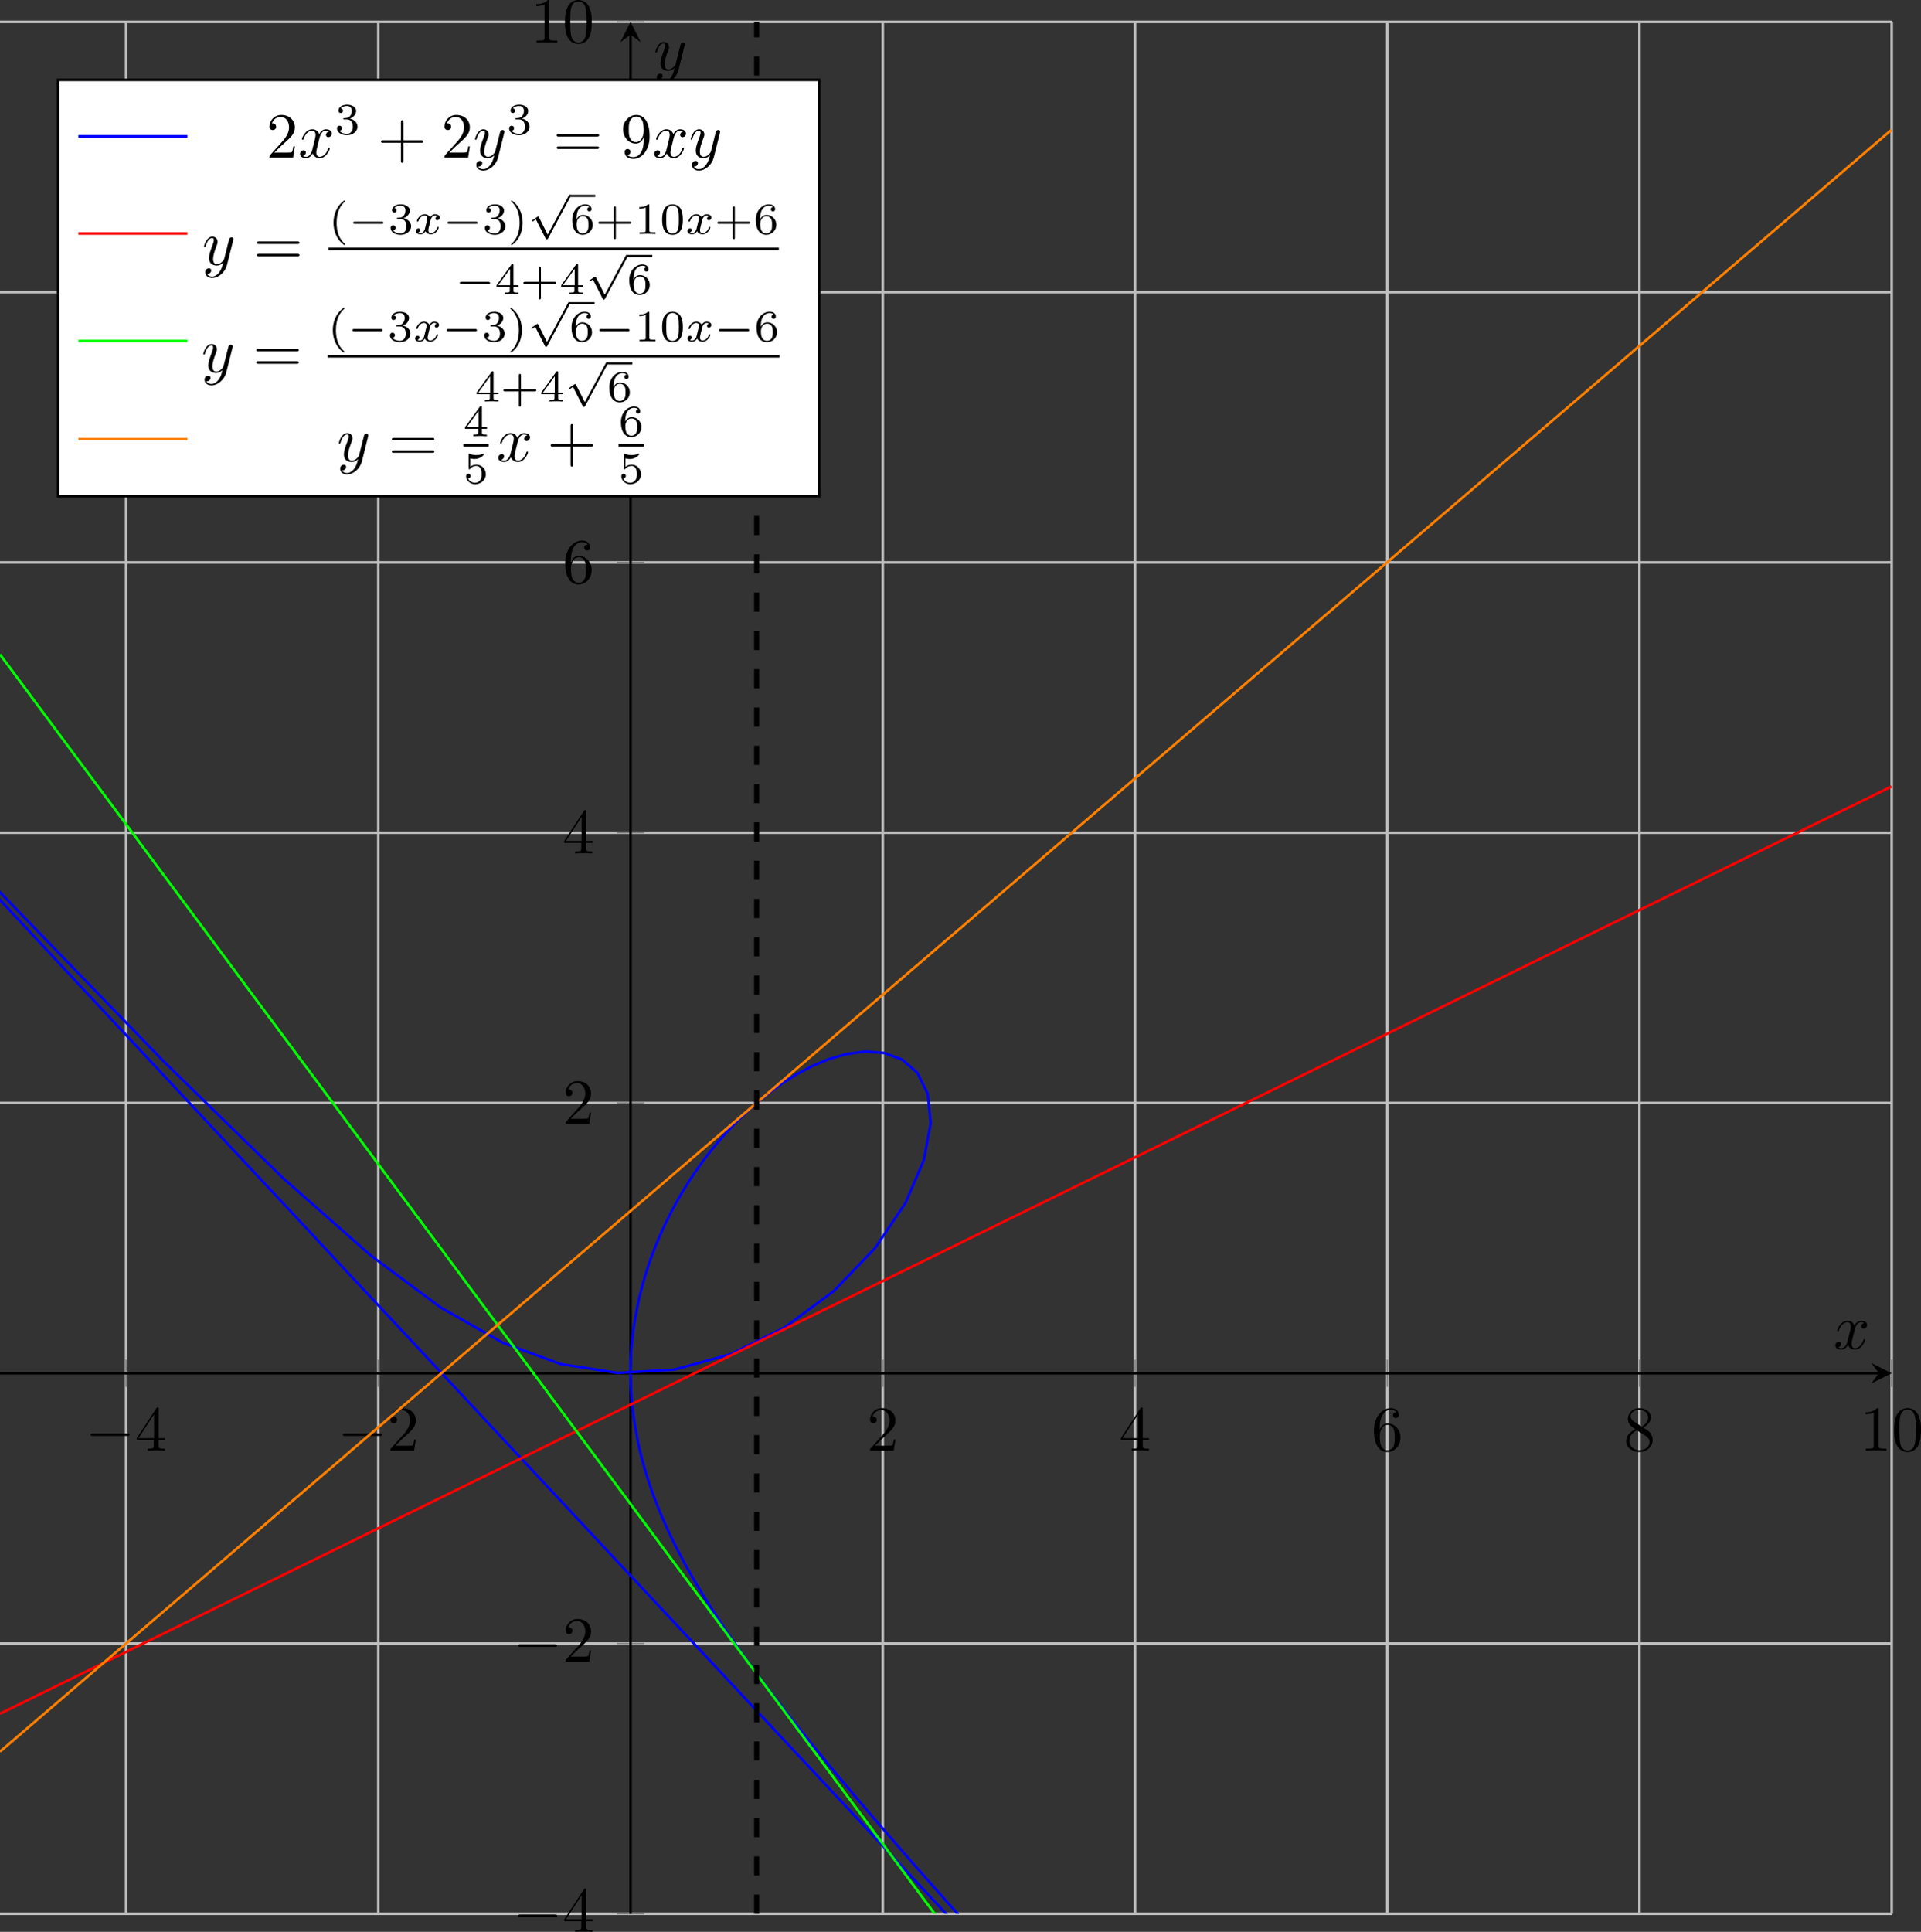 <?xml version="1.0" encoding="UTF-8" standalone="no"?>
<svg
   width="299.898pt"
   height="301.55pt"
   viewBox="0 0 299.898 301.55"
   version="1.1"
   id="svg127"
   xmlns:xlink="http://www.w3.org/1999/xlink"
   xmlns="http://www.w3.org/2000/svg"
   xmlns:svg="http://www.w3.org/2000/svg">
  <rect x="0" y="0" width="299.898" height="301.55" fill="#333333" stroke="none"/>
  <defs
     id="defs29">
    <g
       id="g24">
      <g
         id="glyph-0-0">
        <path
           d="m 6.562,-2.297 c 0.172,0 0.359,0 0.359,-0.203 0,-0.188 -0.188,-0.188 -0.359,-0.188 H 1.172 c -0.172,0 -0.344,0 -0.344,0.188 0,0.203 0.172,0.203 0.344,0.203 z m 0,0"
           id="path1" />
      </g>
      <g
         id="glyph-1-0">
        <path
           d="m 2.938,-1.641 v 0.859 c 0,0.359 -0.031,0.469 -0.766,0.469 H 1.969 V 0 C 2.375,-0.031 2.891,-0.031 3.312,-0.031 c 0.422,0 0.938,0 1.359,0.031 v -0.312 h -0.219 c -0.734,0 -0.75,-0.109 -0.75,-0.469 V -1.641 H 4.688 v -0.312 H 3.703 v -4.531 c 0,-0.203 0,-0.266 -0.172,-0.266 -0.078,0 -0.109,0 -0.188,0.125 l -3.062,4.672 v 0.312 z m 0.047,-0.312 H 0.562 l 2.422,-3.719 z m 0,0"
           id="path2" />
      </g>
      <g
         id="glyph-1-1">
        <path
           d="m 1.266,-0.766 1.062,-1.031 c 1.547,-1.375 2.141,-1.906 2.141,-2.906 0,-1.141 -0.891,-1.938 -2.109,-1.938 -1.125,0 -1.859,0.922 -1.859,1.812 0,0.547 0.5,0.547 0.531,0.547 0.172,0 0.516,-0.109 0.516,-0.531 0,-0.25 -0.188,-0.516 -0.531,-0.516 -0.078,0 -0.094,0 -0.125,0.016 0.219,-0.656 0.766,-1.016 1.344,-1.016 0.906,0 1.328,0.812 1.328,1.625 C 3.562,-3.906 3.078,-3.125 2.516,-2.5 l -1.906,2.125 C 0.5,-0.266 0.5,-0.234 0.5,0 H 4.203 L 4.469,-1.734 H 4.234 C 4.172,-1.438 4.109,-1 4,-0.844 3.938,-0.766 3.281,-0.766 3.062,-0.766 Z m 0,0"
           id="path3" />
      </g>
      <g
         id="glyph-1-2">
        <path
           d="m 1.312,-3.266 v -0.25 c 0,-2.516 1.234,-2.875 1.75,-2.875 0.234,0 0.656,0.062 0.875,0.406 -0.156,0 -0.547,0 -0.547,0.438 0,0.312 0.234,0.469 0.453,0.469 0.156,0 0.469,-0.094 0.469,-0.484 0,-0.594 -0.438,-1.078 -1.266,-1.078 -1.281,0 -2.625,1.281 -2.625,3.484 0,2.672 1.156,3.375 2.078,3.375 1.109,0 2.062,-0.938 2.062,-2.25 0,-1.266 -0.891,-2.219 -2,-2.219 -0.672,0 -1.047,0.5 -1.25,0.984 z M 2.5,-0.062 c -0.625,0 -0.922,-0.594 -0.984,-0.75 -0.188,-0.469 -0.188,-1.266 -0.188,-1.438 0,-0.781 0.328,-1.781 1.219,-1.781 0.172,0 0.625,0 0.938,0.625 0.172,0.359 0.172,0.875 0.172,1.359 0,0.484 0,0.984 -0.172,1.344 C 3.188,-0.109 2.734,-0.062 2.5,-0.062 Z m 0,0"
           id="path4" />
      </g>
      <g
         id="glyph-1-3">
        <path
           d="m 1.625,-4.562 c -0.453,-0.297 -0.5,-0.625 -0.5,-0.797 0,-0.609 0.656,-1.031 1.359,-1.031 0.719,0 1.359,0.516 1.359,1.234 0,0.578 -0.391,1.047 -0.984,1.391 z m 1.453,0.953 C 3.797,-3.984 4.281,-4.5 4.281,-5.156 c 0,-0.922 -0.875,-1.484 -1.781,-1.484 -1,0 -1.812,0.734 -1.812,1.672 0,0.172 0.016,0.625 0.438,1.094 0.109,0.109 0.484,0.359 0.734,0.531 C 1.281,-3.047 0.422,-2.5 0.422,-1.5 c 0,1.047 1.016,1.719 2.062,1.719 1.125,0 2.078,-0.828 2.078,-1.891 0,-0.359 -0.109,-0.812 -0.5,-1.234 C 3.875,-3.109 3.719,-3.203 3.078,-3.609 Z m -1,0.422 1.234,0.781 c 0.281,0.188 0.75,0.484 0.75,1.094 0,0.734 -0.75,1.25 -1.562,1.25 -0.859,0 -1.578,-0.609 -1.578,-1.438 0,-0.578 0.312,-1.219 1.156,-1.688 z m 0,0"
           id="path5" />
      </g>
      <g
         id="glyph-1-4">
        <path
           d="m 2.938,-6.375 c 0,-0.25 0,-0.266 -0.234,-0.266 C 2.078,-6 1.203,-6 0.891,-6 v 0.312 c 0.203,0 0.781,0 1.297,-0.266 v 5.172 c 0,0.359 -0.031,0.469 -0.922,0.469 h -0.312 V 0 c 0.344,-0.031 1.203,-0.031 1.609,-0.031 0.391,0 1.266,0 1.609,0.031 v -0.312 h -0.312 c -0.906,0 -0.922,-0.109 -0.922,-0.469 z m 0,0"
           id="path6" />
      </g>
      <g
         id="glyph-1-5">
        <path
           d="m 4.578,-3.188 c 0,-0.797 -0.047,-1.594 -0.391,-2.328 -0.453,-0.969 -1.281,-1.125 -1.688,-1.125 -0.609,0 -1.328,0.266 -1.75,1.188 -0.312,0.688 -0.359,1.469 -0.359,2.266 0,0.75 0.031,1.641 0.453,2.406 0.422,0.797 1.156,1 1.641,1 0.531,0 1.297,-0.203 1.734,-1.156 0.312,-0.688 0.359,-1.469 0.359,-2.25 z M 2.484,0 C 2.094,0 1.5,-0.25 1.328,-1.203 1.219,-1.797 1.219,-2.719 1.219,-3.312 c 0,-0.641 0,-1.297 0.078,-1.828 0.188,-1.188 0.938,-1.281 1.188,-1.281 0.328,0 0.984,0.188 1.172,1.172 0.109,0.562 0.109,1.312 0.109,1.938 0,0.75 0,1.422 -0.109,2.062 C 3.5,-0.297 2.938,0 2.484,0 Z m 0,0"
           id="path7" />
      </g>
      <g
         id="glyph-1-6">
        <path
           d="m 4.078,-2.297 h 2.781 C 7,-2.297 7.188,-2.297 7.188,-2.5 7.188,-2.688 7,-2.688 6.859,-2.688 h -2.781 v -2.797 c 0,-0.141 0,-0.328 -0.203,-0.328 -0.203,0 -0.203,0.188 -0.203,0.328 V -2.688 h -2.781 c -0.141,0 -0.328,0 -0.328,0.188 0,0.203 0.188,0.203 0.328,0.203 h 2.781 V 0.5 c 0,0.141 0,0.328 0.203,0.328 0.203,0 0.203,-0.188 0.203,-0.328 z m 0,0"
           id="path8" />
      </g>
      <g
         id="glyph-1-7">
        <path
           d="m 6.844,-3.266 c 0.156,0 0.344,0 0.344,-0.188 C 7.188,-3.656 7,-3.656 6.859,-3.656 h -5.969 c -0.141,0 -0.328,0 -0.328,0.203 0,0.188 0.188,0.188 0.328,0.188 z m 0.016,1.938 c 0.141,0 0.328,0 0.328,-0.203 0,-0.188 -0.188,-0.188 -0.344,-0.188 H 0.891 c -0.141,0 -0.328,0 -0.328,0.188 0,0.203 0.188,0.203 0.328,0.203 z m 0,0"
           id="path9" />
      </g>
      <g
         id="glyph-1-8">
        <path
           d="m 3.656,-3.172 v 0.328 c 0,2.328 -1.031,2.781 -1.609,2.781 -0.172,0 -0.719,-0.016 -0.984,-0.359 0.438,0 0.516,-0.281 0.516,-0.453 0,-0.312 -0.234,-0.453 -0.453,-0.453 -0.156,0 -0.453,0.078 -0.453,0.469 0,0.672 0.531,1.078 1.375,1.078 1.297,0 2.516,-1.359 2.516,-3.5 0,-2.688 -1.156,-3.359 -2.047,-3.359 -0.547,0 -1.031,0.188 -1.453,0.625 -0.422,0.453 -0.641,0.875 -0.641,1.625 0,1.234 0.875,2.219 1.984,2.219 0.609,0 1.016,-0.422 1.25,-1 z M 2.422,-2.406 c -0.156,0 -0.625,0 -0.922,-0.625 -0.188,-0.375 -0.188,-0.859 -0.188,-1.359 0,-0.531 0,-1 0.219,-1.375 0.266,-0.5 0.641,-0.625 0.984,-0.625 0.469,0 0.797,0.344 0.969,0.781 0.109,0.328 0.156,0.953 0.156,1.406 0,0.828 -0.344,1.797 -1.219,1.797 z m 0,0"
           id="path10" />
      </g>
      <g
         id="glyph-2-0">
        <path
           d="M 3.328,-3.016 C 3.391,-3.266 3.625,-4.188 4.312,-4.188 c 0.047,0 0.297,0 0.5,0.125 C 4.531,-4 4.344,-3.766 4.344,-3.516 c 0,0.156 0.109,0.344 0.375,0.344 0.219,0 0.531,-0.172 0.531,-0.578 0,-0.516 -0.578,-0.656 -0.922,-0.656 -0.578,0 -0.922,0.531 -1.047,0.75 -0.25,-0.656 -0.781,-0.75 -1.078,-0.75 -1.031,0 -1.609,1.281 -1.609,1.531 0,0.109 0.109,0.109 0.125,0.109 0.078,0 0.109,-0.031 0.125,-0.109 0.344,-1.062 1,-1.312 1.344,-1.312 0.188,0 0.531,0.094 0.531,0.672 0,0.312 -0.172,0.969 -0.531,2.375 -0.156,0.609 -0.516,1.031 -0.953,1.031 -0.062,0 -0.281,0 -0.5,-0.125 0.25,-0.062 0.469,-0.266 0.469,-0.547 0,-0.266 -0.219,-0.344 -0.359,-0.344 -0.312,0 -0.547,0.25 -0.547,0.578 0,0.453 0.484,0.656 0.922,0.656 0.672,0 1.031,-0.703 1.047,-0.75 0.125,0.359 0.484,0.75 1.078,0.75 1.031,0 1.594,-1.281 1.594,-1.531 0,-0.109 -0.078,-0.109 -0.109,-0.109 -0.094,0 -0.109,0.047 -0.141,0.109 -0.328,1.078 -1,1.312 -1.312,1.312 -0.391,0 -0.547,-0.312 -0.547,-0.656 0,-0.219 0.047,-0.438 0.156,-0.875 z m 0,0"
           id="path11" />
      </g>
      <g
         id="glyph-2-1">
        <path
           d="m 4.844,-3.797 c 0.047,-0.141 0.047,-0.156 0.047,-0.234 0,-0.172 -0.141,-0.266 -0.297,-0.266 -0.094,0 -0.25,0.062 -0.344,0.203 -0.016,0.062 -0.109,0.359 -0.141,0.547 -0.078,0.25 -0.141,0.531 -0.203,0.797 l -0.453,1.797 c -0.031,0.141 -0.469,0.844 -1.125,0.844 -0.5,0 -0.609,-0.438 -0.609,-0.812 C 1.719,-1.375 1.891,-2 2.219,-2.875 2.375,-3.281 2.422,-3.391 2.422,-3.594 c 0,-0.438 -0.312,-0.812 -0.812,-0.812 -0.953,0 -1.312,1.453 -1.312,1.531 0,0.109 0.094,0.109 0.109,0.109 0.109,0 0.109,-0.031 0.156,-0.188 0.281,-0.938 0.672,-1.234 1.016,-1.234 0.078,0 0.25,0 0.25,0.312 0,0.25 -0.109,0.516 -0.172,0.703 -0.406,1.062 -0.578,1.625 -0.578,2.094 0,0.891 0.625,1.188 1.219,1.188 0.391,0 0.719,-0.172 1,-0.453 -0.125,0.516 -0.25,1.016 -0.641,1.547 -0.266,0.328 -0.641,0.625 -1.094,0.625 -0.141,0 -0.594,-0.031 -0.766,-0.422 0.156,0 0.297,0 0.422,-0.125 C 1.328,1.203 1.422,1.062 1.422,0.875 1.422,0.562 1.156,0.531 1.062,0.531 0.828,0.531 0.5,0.688 0.5,1.172 c 0,0.5 0.438,0.875 1.062,0.875 1.016,0 2.047,-0.906 2.328,-2.031 z m 0,0"
           id="path12" />
      </g>
      <g
         id="glyph-3-0">
        <path
           d="m 1.906,-2.328 c 0.547,0 0.938,0.375 0.938,1.125 0,0.859 -0.516,1.125 -0.906,1.125 -0.281,0 -0.906,-0.078 -1.188,-0.5 0.328,0 0.406,-0.234 0.406,-0.391 0,-0.219 -0.172,-0.375 -0.391,-0.375 -0.188,0 -0.391,0.125 -0.391,0.406 0,0.656 0.719,1.078 1.562,1.078 0.969,0 1.641,-0.656 1.641,-1.344 0,-0.547 -0.438,-1.094 -1.203,-1.25 0.719,-0.266 0.984,-0.781 0.984,-1.219 0,-0.547 -0.625,-0.953 -1.406,-0.953 -0.766,0 -1.359,0.375 -1.359,0.938 0,0.234 0.156,0.359 0.359,0.359 0.219,0 0.359,-0.156 0.359,-0.344 0,-0.203 -0.141,-0.359 -0.359,-0.375 0.25,-0.297 0.719,-0.375 0.984,-0.375 0.312,0 0.75,0.156 0.75,0.75 0,0.297 -0.094,0.625 -0.281,0.828 -0.219,0.266 -0.422,0.281 -0.766,0.312 -0.172,0.016 -0.188,0.016 -0.219,0.016 -0.016,0 -0.078,0.016 -0.078,0.094 0,0.094 0.062,0.094 0.188,0.094 z m 0,0"
           id="path13" />
      </g>
      <g
         id="glyph-3-1">
        <path
           d="M 2.469,-5.219 C 1.156,-4.297 0.797,-2.812 0.797,-1.75 c 0,0.984 0.297,2.516 1.672,3.484 0.062,0 0.141,0 0.141,-0.078 0,-0.047 -0.016,-0.062 -0.062,-0.109 C 1.609,0.703 1.281,-0.469 1.281,-1.734 1.281,-3.625 2,-4.547 2.562,-5.062 2.594,-5.094 2.609,-5.109 2.609,-5.141 2.609,-5.219 2.531,-5.219 2.469,-5.219 Z m 0,0"
           id="path14" />
      </g>
      <g
         id="glyph-3-2">
        <path
           d="m 0.625,-5.219 c -0.047,0 -0.125,0 -0.125,0.078 0,0.031 0.016,0.047 0.062,0.109 0.594,0.547 1.266,1.484 1.266,3.281 0,1.453 -0.453,2.562 -1.203,3.234 -0.125,0.125 -0.125,0.125 -0.125,0.172 0,0.031 0.016,0.078 0.078,0.078 0.094,0 0.75,-0.453 1.219,-1.328 0.297,-0.578 0.5,-1.328 0.5,-2.141 C 2.297,-2.719 2,-4.25 0.625,-5.219 Z m 0,0"
           id="path15" />
      </g>
      <g
         id="glyph-3-3">
        <path
           d="m 1.047,-2.281 c 0,-0.562 0.047,-1.078 0.312,-1.516 0.234,-0.375 0.609,-0.625 1.062,-0.625 0.203,0 0.484,0.047 0.625,0.234 C 2.875,-4.172 2.719,-4.047 2.719,-3.844 c 0,0.172 0.125,0.328 0.328,0.328 0.219,0 0.344,-0.141 0.344,-0.344 0,-0.406 -0.297,-0.766 -0.984,-0.766 -1,0 -2.031,0.922 -2.031,2.422 0,1.797 0.844,2.344 1.625,2.344 0.844,0 1.578,-0.656 1.578,-1.562 0,-0.891 -0.703,-1.547 -1.516,-1.547 -0.562,0 -0.859,0.375 -1.016,0.688 z M 2,-0.078 c -0.359,0 -0.625,-0.203 -0.781,-0.516 C 1.125,-0.797 1.062,-1.156 1.062,-1.562 c 0,-0.688 0.406,-1.203 0.969,-1.203 0.312,0 0.531,0.125 0.703,0.375 0.172,0.266 0.172,0.562 0.172,0.969 0,0.391 0,0.688 -0.188,0.969 -0.156,0.234 -0.391,0.375 -0.719,0.375 z m 0,0"
           id="path16" />
      </g>
      <g
         id="glyph-3-4">
        <path
           d="m 3.219,-1.578 h 2.141 c 0.094,0 0.25,0 0.25,-0.156 0,-0.188 -0.156,-0.188 -0.25,-0.188 H 3.219 V -4.062 c 0,-0.078 0,-0.25 -0.156,-0.25 -0.172,0 -0.172,0.156 -0.172,0.25 v 2.141 H 0.75 c -0.094,0 -0.266,0 -0.266,0.172 0,0.172 0.156,0.172 0.266,0.172 H 2.891 V 0.562 c 0,0.094 0,0.266 0.156,0.266 0.172,0 0.172,-0.172 0.172,-0.266 z m 0,0"
           id="path17" />
      </g>
      <g
         id="glyph-3-5">
        <path
           d="m 2.328,-4.438 c 0,-0.188 0,-0.188 -0.203,-0.188 -0.453,0.438 -1.078,0.438 -1.359,0.438 v 0.25 c 0.156,0 0.625,0 1,-0.188 v 3.547 c 0,0.234 0,0.328 -0.688,0.328 H 0.812 V 0 c 0.125,0 0.984,-0.031 1.234,-0.031 0.219,0 1.094,0.031 1.25,0.031 V -0.25 H 3.031 c -0.703,0 -0.703,-0.094 -0.703,-0.328 z m 0,0"
           id="path18" />
      </g>
      <g
         id="glyph-3-6">
        <path
           d="M 3.594,-2.219 C 3.594,-2.984 3.5,-3.547 3.188,-4.031 2.969,-4.344 2.531,-4.625 1.984,-4.625 c -1.625,0 -1.625,1.906 -1.625,2.406 0,0.5 0,2.359 1.625,2.359 1.609,0 1.609,-1.859 1.609,-2.359 z M 1.984,-0.062 c -0.328,0 -0.75,-0.188 -0.891,-0.75 C 1,-1.219 1,-1.797 1,-2.312 1,-2.828 1,-3.359 1.094,-3.734 1.25,-4.281 1.688,-4.438 1.984,-4.438 c 0.375,0 0.734,0.234 0.859,0.641 0.109,0.375 0.125,0.875 0.125,1.484 0,0.516 0,1.031 -0.094,1.469 -0.141,0.641 -0.609,0.781 -0.891,0.781 z m 0,0"
           id="path19" />
      </g>
      <g
         id="glyph-3-7">
        <path
           d="m 3.688,-1.141 v -0.25 H 2.906 V -4.5 c 0,-0.141 0,-0.203 -0.141,-0.203 -0.094,0 -0.125,0 -0.188,0.109 l -2.312,3.203 v 0.25 h 2.062 v 0.562 c 0,0.25 0,0.328 -0.578,0.328 H 1.562 V 0 C 1.922,-0.016 2.359,-0.031 2.609,-0.031 2.875,-0.031 3.312,-0.016 3.672,0 v -0.25 h -0.188 C 2.906,-0.25 2.906,-0.328 2.906,-0.578 v -0.562 z M 2.375,-3.938 v 2.547 H 0.531 Z m 0,0"
           id="path20" />
      </g>
      <g
         id="glyph-3-8">
        <path
           d="m 1.078,-3.891 c 0.359,0.094 0.562,0.094 0.672,0.094 0.922,0 1.469,-0.625 1.469,-0.734 0,-0.078 -0.047,-0.094 -0.078,-0.094 -0.016,0 -0.031,0 -0.062,0.016 -0.172,0.062 -0.531,0.203 -1.047,0.203 -0.203,0 -0.562,-0.016 -1.016,-0.188 C 0.938,-4.625 0.922,-4.625 0.922,-4.625 c -0.094,0 -0.094,0.078 -0.094,0.188 v 2.047 c 0,0.125 0,0.203 0.109,0.203 0.062,0 0.078,0 0.141,-0.094 0.297,-0.375 0.734,-0.438 0.969,-0.438 0.422,0 0.609,0.328 0.641,0.391 0.125,0.234 0.172,0.5 0.172,0.906 0,0.203 0,0.609 -0.219,0.922 -0.172,0.25 -0.469,0.422 -0.812,0.422 -0.453,0 -0.922,-0.25 -1.094,-0.719 0.266,0.016 0.406,-0.156 0.406,-0.344 0,-0.297 -0.266,-0.344 -0.359,-0.344 0,0 -0.344,0 -0.344,0.375 0,0.625 0.578,1.25 1.406,1.25 0.891,0 1.672,-0.656 1.672,-1.547 0,-0.781 -0.594,-1.5 -1.453,-1.5 -0.312,0 -0.672,0.062 -0.984,0.328 z m 0,0"
           id="path21" />
      </g>
      <g
         id="glyph-4-0">
        <path
           d="m 5.188,-1.578 c 0.109,0 0.281,0 0.281,-0.156 0,-0.188 -0.172,-0.188 -0.281,-0.188 H 1.031 c -0.109,0 -0.281,0 -0.281,0.172 0,0.172 0.156,0.172 0.281,0.172 z m 0,0"
           id="path22" />
      </g>
      <g
         id="glyph-4-1">
        <path
           d="M 3.094,5.875 1.719,3.156 C 1.688,3.094 1.672,3.047 1.609,3.047 c -0.031,0 -0.047,0 -0.109,0.047 l -0.75,0.5 C 0.656,3.656 0.656,3.688 0.656,3.719 0.656,3.75 0.688,3.812 0.75,3.812 c 0.031,0 0.047,0 0.141,-0.062 C 0.969,3.688 1.156,3.547 1.25,3.5 L 2.781,6.516 C 2.828,6.609 2.844,6.625 2.938,6.625 3,6.625 3.078,6.625 3.141,6.5 l 3.5,-6.531 c 0.062,-0.094 0.062,-0.094 0.062,-0.141 0,-0.109 -0.094,-0.172 -0.172,-0.172 -0.094,0 -0.141,0.062 -0.172,0.156 z m 0,0"
           id="path23" />
      </g>
      <g
         id="glyph-5-0">
        <path
           d="M 1.734,-0.734 C 1.672,-0.5 1.438,-0.125 1.078,-0.125 c -0.016,0 -0.234,0 -0.375,-0.094 0.281,-0.094 0.312,-0.344 0.312,-0.391 0,-0.156 -0.125,-0.25 -0.281,-0.25 -0.203,0 -0.406,0.156 -0.406,0.422 0,0.344 0.391,0.5 0.734,0.5 0.328,0 0.609,-0.188 0.781,-0.484 C 2.016,-0.062 2.391,0.062 2.672,0.062 c 0.812,0 1.234,-0.859 1.234,-1.062 0,-0.094 -0.094,-0.094 -0.109,-0.094 -0.109,0 -0.109,0.047 -0.141,0.125 -0.141,0.484 -0.562,0.844 -0.953,0.844 -0.281,0 -0.422,-0.188 -0.422,-0.453 0,-0.188 0.172,-0.812 0.359,-1.594 C 2.781,-2.703 3.094,-2.875 3.328,-2.875 c 0.016,0 0.219,0 0.375,0.094 -0.219,0.062 -0.312,0.266 -0.312,0.391 0,0.141 0.125,0.25 0.281,0.25 0.156,0 0.391,-0.125 0.391,-0.422 0,-0.391 -0.453,-0.516 -0.719,-0.516 -0.359,0 -0.641,0.234 -0.781,0.5 -0.125,-0.281 -0.453,-0.5 -0.844,-0.5 C 0.938,-3.078 0.5,-2.219 0.5,-2 c 0,0.078 0.094,0.078 0.109,0.078 0.094,0 0.094,-0.016 0.141,-0.109 C 0.922,-2.578 1.359,-2.875 1.703,-2.875 1.938,-2.875 2.125,-2.75 2.125,-2.422 2.125,-2.281 2.031,-1.938 1.969,-1.688 Z m 0,0"
           id="path24" />
      </g>
    </g>
    <clipPath
       id="clip-0">
      <path
         clip-rule="nonzero"
         d="M 0.203,6.512 H 295.531 V 301.84 H 0.203 Z m 0,0"
         id="path25" />
    </clipPath>
    <clipPath
       id="clip-1">
      <path
         clip-rule="nonzero"
         d="M 0.203,120 H 295.531 V 277 H 0.203 Z m 0,0"
         id="path26" />
    </clipPath>
    <clipPath
       id="clip-2">
      <path
         clip-rule="nonzero"
         d="M 0.203,99 H 295.531 V 301.84 H 0.203 Z m 0,0"
         id="path27" />
    </clipPath>
    <clipPath
       id="clip-3">
      <path
         clip-rule="nonzero"
         d="M 0.203,17 H 295.531 V 283 H 0.203 Z m 0,0"
         id="path28" />
    </clipPath>
    <clipPath
       id="clip-4">
      <path
         clip-rule="nonzero"
         d="m 107,6.512 h 23 V 301.84 h -23 z m 0,0"
         id="path29" />
    </clipPath>
  </defs>
  <path
     fill="none"
     stroke-width="0.399"
     stroke-linecap="butt"
     stroke-linejoin="miter"
     stroke="#bfbfbf"
     stroke-opacity="1"
     stroke-miterlimit="10"
     d="M 19.687,298.739 V 3.411 M 59.066,298.739 V 3.411 M 137.82,298.739 V 3.411 m 39.375,295.328 V 3.411 M 216.574,298.739 V 3.411 M 255.949,298.739 V 3.411 M 295.328,298.739 V 3.411"
     id="path30" />
  <path
     fill="none"
     stroke-width="0.399"
     stroke-linecap="butt"
     stroke-linejoin="miter"
     stroke="#bfbfbf"
     stroke-opacity="1"
     stroke-miterlimit="10"
     d="M -5e-6,298.739 H 295.328 M -5e-6,256.548 H 295.328 M -5e-6,172.169 H 295.328 M -5e-6,129.982 H 295.328 M -5e-6,87.79 H 295.328 M -5e-6,45.599 H 295.328 M -5e-6,3.411 H 295.328"
     id="path31" />
  <path
     fill="none"
     stroke-width="0.199"
     stroke-linecap="butt"
     stroke-linejoin="miter"
     stroke="#7f7f7f"
     stroke-opacity="1"
     stroke-miterlimit="10"
     d="m 19.687,216.486 v -4.254 m 39.379,4.254 v -4.254 m 78.754,4.254 v -4.254 m 39.375,4.254 v -4.254 m 39.379,4.254 v -4.254 m 39.375,4.254 v -4.254 m 39.379,4.254 v -4.254"
     id="path32" />
  <path
     fill="none"
     stroke-width="0.199"
     stroke-linecap="butt"
     stroke-linejoin="miter"
     stroke="#7f7f7f"
     stroke-opacity="1"
     stroke-miterlimit="10"
     d="m 96.316,298.739 h 4.254 m -4.254,-42.191 h 4.254 m -4.254,-84.379 h 4.254 m -4.254,-42.188 h 4.254 M 96.316,87.79 h 4.254 m -4.254,-42.191 h 4.254 M 96.316,3.411 h 4.254"
     id="path33" />
  <path
     fill="none"
     stroke-width="0.399"
     stroke-linecap="butt"
     stroke-linejoin="miter"
     stroke="#000000"
     stroke-opacity="1"
     stroke-miterlimit="10"
     d="M -5e-6,214.361 H 293.336"
     id="path34" />
  <path
     fill-rule="nonzero"
     fill="#000000"
     fill-opacity="1"
     d="m 295.328,214.361 -3.188,-1.594 1.195,1.594 -1.195,1.594"
     id="path35" />
  <path
     fill="none"
     stroke-width="0.399"
     stroke-linecap="butt"
     stroke-linejoin="miter"
     stroke="#000000"
     stroke-opacity="1"
     stroke-miterlimit="10"
     d="M 98.441,298.739 V 5.404"
     id="path36" />
  <path
     fill-rule="nonzero"
     fill="#000000"
     fill-opacity="1"
     d="m 98.441,3.411 -1.594,3.188 1.594,-1.195 1.594,1.195"
     id="path37" />
  <g
     fill="#000000"
     fill-opacity="1"
     id="g37"
     transform="translate(-0.203,-3.1)">
    <use
       xlink:href="#glyph-0-0"
       x="13.522"
       y="229.543"
       id="use37" />
  </g>
  <g
     fill="#000000"
     fill-opacity="1"
     id="g38"
     transform="translate(-0.203,-3.1)">
    <use
       xlink:href="#glyph-1-0"
       x="21.271"
       y="229.543"
       id="use38" />
  </g>
  <g
     fill="#000000"
     fill-opacity="1"
     id="g39"
     transform="translate(-0.203,-3.1)">
    <use
       xlink:href="#glyph-0-0"
       x="52.899"
       y="229.543"
       id="use39" />
  </g>
  <g
     fill="#000000"
     fill-opacity="1"
     id="g40"
     transform="translate(-0.203,-3.1)">
    <use
       xlink:href="#glyph-1-1"
       x="60.648"
       y="229.543"
       id="use40" />
  </g>
  <g
     fill="#000000"
     fill-opacity="1"
     id="g41"
     transform="translate(-0.203,-3.1)">
    <use
       xlink:href="#glyph-1-1"
       x="135.527"
       y="229.543"
       id="use41" />
  </g>
  <g
     fill="#000000"
     fill-opacity="1"
     id="g42"
     transform="translate(-0.203,-3.1)">
    <use
       xlink:href="#glyph-1-0"
       x="174.903"
       y="229.543"
       id="use42" />
  </g>
  <g
     fill="#000000"
     fill-opacity="1"
     id="g43"
     transform="translate(-0.203,-3.1)">
    <use
       xlink:href="#glyph-1-2"
       x="214.28"
       y="229.543"
       id="use43" />
  </g>
  <g
     fill="#000000"
     fill-opacity="1"
     id="g44"
     transform="translate(-0.203,-3.1)">
    <use
       xlink:href="#glyph-1-3"
       x="253.656"
       y="229.543"
       id="use44" />
  </g>
  <g
     fill="#000000"
     fill-opacity="1"
     id="g46"
     transform="translate(-0.203,-3.1)">
    <use
       xlink:href="#glyph-1-4"
       x="290.542"
       y="229.543"
       id="use45" />
    <use
       xlink:href="#glyph-1-5"
       x="295.523"
       y="229.543"
       id="use46" />
  </g>
  <g
     fill="#000000"
     fill-opacity="1"
     id="g47"
     transform="translate(-0.203,-3.1)">
    <use
       xlink:href="#glyph-0-0"
       x="80.265"
       y="304.65"
       id="use47" />
  </g>
  <g
     fill="#000000"
     fill-opacity="1"
     id="g48"
     transform="translate(-0.203,-3.1)">
    <use
       xlink:href="#glyph-1-0"
       x="88.013"
       y="304.65"
       id="use48" />
  </g>
  <g
     fill="#000000"
     fill-opacity="1"
     id="g49"
     transform="translate(-0.203,-3.1)">
    <use
       xlink:href="#glyph-0-0"
       x="80.265"
       y="262.461"
       id="use49" />
  </g>
  <g
     fill="#000000"
     fill-opacity="1"
     id="g50"
     transform="translate(-0.203,-3.1)">
    <use
       xlink:href="#glyph-1-1"
       x="88.013"
       y="262.461"
       id="use50" />
  </g>
  <g
     fill="#000000"
     fill-opacity="1"
     id="g51"
     transform="translate(-0.203,-3.1)">
    <use
       xlink:href="#glyph-1-1"
       x="88.013"
       y="178.498"
       id="use51" />
  </g>
  <g
     fill="#000000"
     fill-opacity="1"
     id="g52"
     transform="translate(-0.203,-3.1)">
    <use
       xlink:href="#glyph-1-0"
       x="88.013"
       y="136.309"
       id="use52" />
  </g>
  <g
     fill="#000000"
     fill-opacity="1"
     id="g53"
     transform="translate(-0.203,-3.1)">
    <use
       xlink:href="#glyph-1-2"
       x="88.013"
       y="94.119"
       id="use53" />
  </g>
  <g
     fill="#000000"
     fill-opacity="1"
     id="g54"
     transform="translate(-0.203,-3.1)">
    <use
       xlink:href="#glyph-1-3"
       x="88.013"
       y="51.93"
       id="use54" />
  </g>
  <g
     fill="#000000"
     fill-opacity="1"
     id="g56"
     transform="translate(-0.203,-3.1)">
    <use
       xlink:href="#glyph-1-4"
       x="83.032"
       y="9.741"
       id="use55" />
    <use
       xlink:href="#glyph-1-5"
       x="88.013"
       y="9.741"
       id="use56" />
  </g>
  <g
     clip-path="url(#clip-0)"
     id="g57"
     transform="translate(-0.203,-3.1)">
    <path
       fill="none"
       stroke-width="0.399"
       stroke-linecap="butt"
       stroke-linejoin="miter"
       stroke="#0000ff"
       stroke-opacity="1"
       stroke-miterlimit="10"
       d="m 386.35,1359.659 v -0.273 h 0.004 v -0.363 h 0.004 v -0.234 h 0.004 v -0.188 h 0.004 v -0.16 h 0.004 v -0.141 h 0.004 v -0.125 h 0.004 v -0.117 h 0.004 v -0.109 h 0.004 v -0.105 h 0.004 v -0.094 h 0.004 v -0.09 l 0.004,-0.01 v -0.082 l 0.004,-0.01 v -0.086 h 0.004 v -0.082 h 0.004 v -0.078 h 0.004 v -0.074 l 0.004,-0.01 v -0.062 l 0.004,-0.01 v -0.066 l 0.004,-0.01 v -0.07 l 0.004,-0.01 v -0.059 l 0.004,-0.01 v -0.062 l 0.004,-0.01 v -0.055 l 0.004,-0.012 v -0.055 l 0.004,-0.012 v -0.059 l 0.004,-0.012 v -0.051 l 0.004,-0.012 v -0.055 l 0.004,-0.01 v -0.047 l 0.004,-0.012 v -0.047 l 0.004,-0.012 v -0.047 l 0.004,-0.012 v -0.051 l 0.004,-0.012 v -0.039 l 0.004,-0.016 v -0.039 l 0.004,-0.012 v -0.043 l 0.004,-0.016 v -0.043 l 0.004,-0.012 v -0.043 l 0.004,-0.016 v -0.031 l 0.004,-0.016 v -0.047 l 0.004,-0.016 v -0.031 l 0.004,-0.016 v -0.031 l 0.004,-0.02 v -0.031 l 0.004,-0.016 v -0.035 l 0.004,-0.02 v -0.035 l 0.004,-0.016 v -0.02 l 0.004,-0.016 v -0.039 l 0.004,-0.02 v -0.016 l 0.004,-0.019 v -0.039 l 0.004,-0.02 v -0.02 l 0.004,-0.019 v -0.02 l 0.004,-0.024 v -0.039 l 0.004,-0.019 v -0.024 l 0.004,-0.02 v -0.024 l 0.004,-0.019 v -0.023 l 0.004,-0.02 v -0.023 l 0.004,-0.023 v -0.024 l 0.004,-0.02 0.004,-0.023 v -0.024 l 0.004,-0.023 v -0.023 l 0.004,-0.024 v -0.027 l 0.008,-0.047 v -0.027 l 0.004,-0.024 v -0.027 l 0.004,-0.024 0.004,-0.027 v -0.027 l 0.004,-0.027 0.004,-0.023 v -0.027 l 0.004,-0.031 0.008,-0.055 v -0.027 l 0.004,-0.027 0.004,-0.031 0.004,-0.027 v -0.031 l 0.004,-0.031 0.004,-0.027 0.012,-0.094 v -0.035 l 0.008,-0.062 0.004,-0.035 0.004,-0.031 0.004,-0.035 0.004,-0.031 0.012,-0.105 0.004,-0.039 0.008,-0.07 0.004,-0.039 0.008,-0.035 0.016,-0.156 0.008,-0.039 0.004,-0.043 0.004,-0.039 0.004,-0.043 0.008,-0.043 0.004,-0.043 0.008,-0.043 0.004,-0.043 0.008,-0.047 0.004,-0.043 0.008,-0.047 0.004,-0.047 0.008,-0.047 0.004,-0.051 0.008,-0.047 0.008,-0.051 0.004,-0.047 0.008,-0.051 0.008,-0.055 0.008,-0.051 0.008,-0.055 0.008,-0.051 0.008,-0.055 0.008,-0.059 0.008,-0.055 0.023,-0.176 0.012,-0.059 0.016,-0.125 0.012,-0.062 0.008,-0.062 0.012,-0.066 0.008,-0.066 0.012,-0.066 0.047,-0.281 0.023,-0.148 0.012,-0.078 0.016,-0.078 0.012,-0.078 0.016,-0.082 0.012,-0.082 0.016,-0.082 0.031,-0.172 0.047,-0.27 0.019,-0.094 0.016,-0.098 0.039,-0.195 0.019,-0.102 0.039,-0.211 0.047,-0.219 0.019,-0.113 0.027,-0.117 0.023,-0.117 0.023,-0.121 0.055,-0.25 0.027,-0.133 0.031,-0.133 0.062,-0.273 0.031,-0.144 0.035,-0.148 0.031,-0.148 0.078,-0.312 0.078,-0.328 0.043,-0.172 0.043,-0.176 0.047,-0.184 0.051,-0.184 0.047,-0.195 0.055,-0.195 0.055,-0.203 0.059,-0.211 0.059,-0.215 0.062,-0.223 0.066,-0.23 0.07,-0.234 0.07,-0.246 0.078,-0.254 0.078,-0.262 0.086,-0.27 0.086,-0.281 0.094,-0.293 0.098,-0.301 0.105,-0.312 0.109,-0.324 0.113,-0.336 0.125,-0.352 0.129,-0.363 0.141,-0.379 0.145,-0.398 0.156,-0.414 0.168,-0.43 0.176,-0.453 0.191,-0.473 0.203,-0.496 0.219,-0.52 0.234,-0.547 0.25,-0.574 0.273,-0.605 0.293,-0.641 0.316,-0.68 0.348,-0.715 0.375,-0.762 0.41,-0.812 0.449,-0.863 0.492,-0.926 0.539,-0.992 0.602,-1.066 0.664,-1.152 0.742,-1.246 0.832,-1.359 0.934,-1.484 1.059,-1.633 1.207,-1.809 1.387,-2.012 1.605,-2.266 1.879,-2.566 2.223,-2.945 2.664,-3.438 3.246,-4.059 4.039,-4.914 5.152,-6.098 6.785,-7.84 9.34,-10.559 13.672,-15.164 21.965,-24 41.285,-44.621 107.188,-115.129 L 1625.939,-8.4375e-4 0.002,1742.124 220.994,1505.675 l 62.172,-65.934 30.289,-31.297 18.773,-18.344 13.551,-11.949 10.945,-8.141 9.645,-5.481 9.07,-3.34 8.891,-1.387 8.863,0.516 8.785,2.406 8.441,4.184 7.676,5.688 6.418,6.688 4.75,7.035 2.879,6.695 1.07,5.801 -0.473,4.582 -1.625,3.273 -2.375,2.055 -2.789,1.027 -2.941,0.219 -2.918,-0.379 -2.793,-0.809 -2.605,-1.086 -2.395,-1.266 -2.176,-1.367 -1.969,-1.41 -1.77,-1.418 -1.594,-1.402 -1.43,-1.359 -1.289,-1.32 -1.156,-1.266 -1.043,-1.211 -0.941,-1.152 -0.855,-1.098 -0.773,-1.047 -0.699,-0.992 -0.641,-0.941 -0.582,-0.895 -0.535,-0.852 -0.488,-0.809 -0.449,-0.769 -0.414,-0.731 -0.383,-0.695 -0.352,-0.66 -0.324,-0.633 -0.301,-0.602 -0.281,-0.578 -0.262,-0.551 -0.242,-0.523 -0.227,-0.504 -0.211,-0.484 -0.199,-0.461 -0.184,-0.441 -0.176,-0.426 -0.164,-0.41 -0.152,-0.395 -0.145,-0.375 -0.137,-0.363 -0.129,-0.351 -0.125,-0.336 -0.113,-0.328 -0.109,-0.312 -0.293,-0.879 -0.09,-0.273 -0.082,-0.266 -0.082,-0.258 -0.074,-0.246 -0.074,-0.242 -0.066,-0.23 -0.066,-0.227 -0.062,-0.223 -0.062,-0.211 -0.059,-0.207 -0.055,-0.199 -0.051,-0.195 -0.051,-0.192 -0.051,-0.183 -0.047,-0.18 -0.043,-0.176 -0.043,-0.172 -0.039,-0.164 -0.043,-0.16 -0.035,-0.16 -0.039,-0.152 -0.07,-0.297 -0.062,-0.281 -0.031,-0.137 -0.027,-0.133 -0.031,-0.129 -0.027,-0.125 -0.023,-0.125 -0.027,-0.121 -0.047,-0.234 -0.023,-0.113 -0.047,-0.219 -0.039,-0.211 -0.019,-0.102 -0.059,-0.293 -0.016,-0.094 -0.016,-0.09 -0.019,-0.094 -0.016,-0.086 -0.016,-0.09 -0.016,-0.082 -0.012,-0.086 -0.016,-0.082 -0.016,-0.078 -0.012,-0.082 -0.016,-0.078 -0.047,-0.297 -0.035,-0.211 -0.008,-0.066 -0.023,-0.133 -0.008,-0.062 -0.012,-0.062 -0.008,-0.062 -0.012,-0.062 -0.008,-0.059 -0.008,-0.062 -0.008,-0.059 -0.008,-0.055 -0.008,-0.058 -0.012,-0.055 -0.008,-0.055 -0.004,-0.055 -0.008,-0.055 -0.031,-0.203 -0.004,-0.051 -0.008,-0.047 -0.008,-0.051 -0.004,-0.047 -0.008,-0.047 -0.004,-0.047 -0.008,-0.043 -0.004,-0.047 -0.008,-0.043 -0.004,-0.043 -0.008,-0.043 -0.008,-0.086 -0.008,-0.043 -0.008,-0.078 -0.004,-0.043 -0.008,-0.039 -0.004,-0.035 -0.012,-0.117 -0.008,-0.07 -0.004,-0.039 -0.008,-0.07 -0.004,-0.031 -0.012,-0.105 -0.008,-0.062 -0.004,-0.035 -0.016,-0.125 v -0.031 l -0.004,-0.027 -0.004,-0.031 -0.004,-0.027 -0.004,-0.031 v -0.027 l -0.004,-0.031 -0.008,-0.055 v -0.027 l -0.008,-0.055 v -0.027 l -0.004,-0.027 -0.004,-0.024 v -0.027 l -0.004,-0.024 -0.004,-0.027 v -0.023 l -0.004,-0.027 v -0.023 l -0.008,-0.047 v -0.027 l -0.004,-0.024 v -0.023 l -0.004,-0.024 v -0.019 l -0.004,-0.023 v -0.024 l -0.004,-0.023 v -0.019 l -0.004,-0.024 v -0.02 l -0.004,-0.023 v -0.02 l -0.004,-0.023 v -0.02 l -0.004,-0.02 v -0.023 l -0.004,-0.02 v -0.02 l -0.004,-0.02 v -0.039 l -0.004,-0.019 v -0.02 l -0.004,-0.02 v -0.035 l -0.004,-0.02 v -0.02 l -0.004,-0.019 v -0.035 l -0.004,-0.016 v -0.035 l -0.004,-0.02 v -0.031 l -0.004,-0.02 v -0.031 l -0.004,-0.016 v -0.035 l -0.004,-0.016 v -0.031 l -0.004,-0.016 v -0.031 l -0.004,-0.016 v -0.043 l -0.004,-0.016 v -0.031 l -0.004,-0.012 v -0.043 l -0.004,-0.016 v -0.039 l -0.004,-0.016 v -0.039 l -0.004,-0.012 v -0.055 l -0.004,-0.012 v -0.051 l -0.004,-0.012 v -0.035 l -0.004,-0.012 v -0.047 l -0.004,-0.012 v -0.055 l -0.004,-0.012 v -0.055 l -0.004,-0.012 v -0.051 l -0.004,-0.012 v -0.047 l -0.004,-0.012 v -0.059 l -0.004,-0.01 v -0.055 l -0.004,-0.01 v -0.062 l -0.004,-0.01 v -0.066 l -0.004,-0.01 v -0.066 l -0.004,-0.01 v -0.066 l -0.004,-0.01 v -0.07 h -0.004 v -0.074 l -0.004,-0.01 v -0.074 h -0.004 v -0.082 l -0.004,-0.01 v -0.078 h -0.004 v -0.086 h -0.004 v -0.098 h -0.004 v -0.094 h -0.004 v -0.102 h -0.004 v -0.109 h -0.004 v -0.117 h -0.004 v -0.129 h -0.004 v -0.141 h -0.004 v -0.16 h -0.004 v -0.188 h -0.004 v -0.234 h -0.004 v -0.359 h -0.004 v -0.274"
       transform="matrix(1,0,0,-1,-287.705,1577.214)"
       id="path56" />
  </g>
  <g
     clip-path="url(#clip-1)"
     id="g58"
     transform="translate(-0.203,-3.1)">
    <path
       fill="none"
       stroke-width="0.399"
       stroke-linecap="butt"
       stroke-linejoin="miter"
       stroke="#ff0000"
       stroke-opacity="1"
       stroke-miterlimit="10"
       d="m 287.908,1306.609 4.453,2.18 1.48,0.731 4.453,2.18 1.484,0.73 2.969,1.453 1.484,0.73 1.484,0.723 1.484,0.727 1.484,0.73 1.48,0.723 1.484,0.731 2.969,1.453 1.484,0.73 8.906,4.359 1.48,0.731 8.906,4.359 1.484,0.73 4.453,2.18 1.48,0.727 1.484,0.731 8.906,4.359 1.484,0.731 2.969,1.453 1.48,0.727 2.969,1.453 1.484,0.731 7.422,3.633 1.484,0.731 1.484,0.727 1.48,0.727 4.453,2.18 1.484,0.73 7.422,3.633 1.484,0.73 1.48,0.727 5.938,2.906 1.484,0.731 7.422,3.633 1.48,0.731 8.906,4.359 1.484,0.73 4.453,2.18 1.48,0.727 1.484,0.727 1.484,0.731 7.422,3.633 1.484,0.731 2.969,1.453 1.48,0.727 2.969,1.453 1.484,0.731 7.422,3.633 1.484,0.731 1.484,0.727 1.48,0.727 5.938,2.906 1.484,0.731 5.938,2.906 1.484,0.731 1.48,0.723 1.484,0.73 5.938,2.906 1.484,0.731 4.453,2.18 1.484,0.731 1.48,0.727 2.969,1.453 1.484,0.723 1.484,0.73 2.969,1.453 1.484,0.73 4.453,2.18 1.48,0.727 1.484,0.73 8.906,4.359 1.484,0.731 2.969,1.453 1.48,0.727 1.484,0.727 1.484,0.731 10.391,5.086 1.484,0.731 1.48,0.727 4.453,2.18 1.484,0.73 2.969,1.453 1.484,0.73 1.484,0.723 2.969,1.453 1.48,0.731 1.484,0.723 1.484,0.731 2.969,1.453 1.484,0.731 7.422,3.633 1.48,0.731 1.484,0.723 1.484,0.731 2.969,1.453 1.484,0.731 4.453,2.18"
       transform="matrix(1,0,0,-1,-287.705,1577.214)"
       id="path57" />
  </g>
  <g
     clip-path="url(#clip-2)"
     id="g59"
     transform="translate(-0.203,-3.1)">
    <path
       fill="none"
       stroke-width="0.399"
       stroke-linecap="butt"
       stroke-linejoin="miter"
       stroke="#00ff00"
       stroke-opacity="1"
       stroke-miterlimit="10"
       d="m 287.908,1471.964 4.453,-6 1.48,-2 1.484,-1.996 5.938,-8 1.484,-1.996 4.453,-6 1.484,-1.996 1.48,-2 4.453,-6 1.484,-1.996 5.938,-8 1.484,-1.996 1.484,-2 1.48,-2 1.484,-2 1.484,-1.996 5.938,-8 1.484,-1.996 4.453,-6 1.48,-2 1.484,-1.996 5.938,-8 1.484,-1.996 4.453,-6 1.484,-1.996 1.48,-2 4.453,-6 1.484,-1.996 5.938,-8 1.484,-1.996 1.484,-2 1.48,-2 2.969,-4 1.484,-1.996 4.453,-6 1.484,-1.996 4.453,-6 1.48,-2 1.484,-1.996 5.938,-8 1.484,-1.996 5.938,-8 1.48,-1.996 5.938,-8 1.484,-1.996 4.453,-6 1.484,-1.996 1.484,-2 1.48,-2 2.969,-4 1.484,-1.996 5.938,-8 1.484,-1.996 2.969,-4 1.48,-2 1.484,-2 1.484,-1.996 4.453,-6 1.484,-1.996 5.938,-8 1.48,-1.996 5.938,-8 1.484,-1.996 4.453,-6 1.484,-1.996 1.484,-2 1.48,-2 2.969,-4 1.484,-1.996 5.938,-8 1.484,-1.996 2.969,-4 1.48,-2 1.484,-1.996 1.484,-2.004 1.484,-1.996 4.453,-6 1.484,-1.996 4.453,-6 1.48,-1.996 2.969,-4 1.484,-1.996 1.484,-2 1.484,-2.004 1.484,-2 1.484,-1.996 1.484,-2 1.484,-1.996 1.484,-2 1.48,-2 1.484,-2 1.484,-1.996 1.484,-2.004 2.969,-3.992 1.484,-2.004 1.484,-1.996 1.484,-2.004 1.484,-1.996 1.484,-2 1.48,-2 1.484,-1.996 2.969,-4 1.484,-1.996 1.484,-2.004 2.969,-4 1.484,-1.996 1.484,-2.004 1.484,-1.992 1.48,-2 4.453,-6 1.484,-1.996 1.484,-2 1.484,-1.996 1.484,-2.004 2.969,-4 1.484,-1.996 1.48,-2 1.484,-2 1.484,-1.996 1.484,-2 1.484,-2.004 2.969,-3.992 1.484,-2.004 1.484,-1.996"
       transform="matrix(1,0,0,-1,-287.705,1577.214)"
       id="path58" />
  </g>
  <g
     clip-path="url(#clip-3)"
     id="g60"
     transform="translate(-0.203,-3.1)">
    <path
       fill="none"
       stroke-width="0.399"
       stroke-linecap="butt"
       stroke-linejoin="miter"
       stroke="#ff7f00"
       stroke-opacity="1"
       stroke-miterlimit="10"
       d="m 287.908,1300.691 1.484,1.27 2.969,2.547 1.48,1.273 2.969,2.539 4.453,3.82 1.484,1.27 1.484,1.274 1.484,1.27 2.969,2.547 1.48,1.273 2.969,2.539 4.453,3.82 1.484,1.27 2.969,2.547 1.484,1.27 1.484,1.273 1.48,1.274 2.969,2.539 4.453,3.82 1.484,1.27 1.484,1.273 1.484,1.27 1.484,1.273 1.484,1.27 1.48,1.274 1.484,1.273 1.484,1.27 2.969,2.547 1.484,1.27 2.969,2.547 1.484,1.27 1.484,1.274 1.484,1.27 1.48,1.274 1.484,1.273 1.484,1.27 2.969,2.547 1.484,1.27 2.969,2.547 1.484,1.27 1.484,1.274 1.484,1.27 1.48,1.273 1.484,1.274 1.484,1.27 2.969,2.547 1.484,1.27 2.969,2.547 1.484,1.27 1.484,1.274 1.484,1.27 1.48,1.273 1.484,1.274 1.484,1.27 2.969,2.547 1.484,1.27 2.969,2.547 1.484,1.27 1.484,1.273 1.484,1.27 1.48,1.273 1.484,1.274 1.484,1.27 2.969,2.547 1.484,1.27 2.969,2.547 1.484,1.27 1.484,1.273 1.484,1.27 1.48,1.273 1.484,1.273 1.484,1.27 2.969,2.547 1.484,1.27 2.969,2.547 2.969,2.539 1.484,1.277 1.48,1.27 1.484,1.27 2.969,2.547 1.484,1.27 1.484,1.274 1.484,1.27 2.969,2.547 1.484,1.27 1.484,1.277 1.48,1.27 1.484,1.27 2.969,2.547 1.484,1.27 2.969,2.547 1.484,1.27 1.484,1.274 1.484,1.27 1.484,1.277 1.48,1.27 1.484,1.27 2.969,2.547 1.484,1.27 1.484,1.273 1.484,1.27 2.969,2.547 1.484,1.27 1.484,1.277 1.48,1.27 1.484,1.27 2.969,2.547 1.484,1.27 2.969,2.547 2.969,2.539 1.484,1.274 1.484,1.277 1.48,1.27 1.484,1.27 2.969,2.547 1.484,1.27 2.969,2.547 1.484,1.27 1.484,1.273 1.484,1.27 1.484,1.273 1.48,1.273 1.484,1.27 2.969,2.547 1.484,1.27 2.969,2.547 1.484,1.27 1.484,1.273 1.484,1.27 1.484,1.277 1.48,1.27 1.484,1.27 2.969,2.547 1.484,1.27 2.969,2.547 1.484,1.27 1.484,1.273 1.484,1.27 1.484,1.274 1.48,1.273 1.484,1.27 2.969,2.547 1.484,1.27 2.969,2.547 1.484,1.27 1.484,1.274 1.484,1.27 1.484,1.274 1.48,1.273 1.484,1.27 1.484,1.274 1.484,1.27 4.453,3.82 1.484,1.27 1.484,1.274"
       transform="matrix(1,0,0,-1,-287.705,1577.214)"
       id="path59" />
  </g>
  <g
     clip-path="url(#clip-4)"
     id="g61"
     transform="translate(-0.203,-3.1)">
    <path
       fill="none"
       stroke-width="0.797"
       stroke-linecap="butt"
       stroke-linejoin="miter"
       stroke="#000000"
       stroke-opacity="1"
       stroke-dasharray="2.989, 2.989"
       stroke-miterlimit="10"
       d="m 406.037,1275.374 c 0,0 0,295.328 0,295.328"
       transform="matrix(1,0,0,-1,-287.705,1577.214)"
       id="path60" />
  </g>
  <g
     fill="#000000"
     fill-opacity="1"
     id="g62"
     transform="translate(-0.203,-3.1)">
    <use
       xlink:href="#glyph-2-0"
       x="286.433"
       y="213.669"
       id="use61" />
  </g>
  <g
     fill="#000000"
     fill-opacity="1"
     id="g63"
     transform="translate(-0.203,-3.1)">
    <use
       xlink:href="#glyph-2-1"
       x="102.23"
       y="14.055"
       id="use62" />
  </g>
  <path
     fill-rule="nonzero"
     fill="#ffffff"
     fill-opacity="1"
     stroke-width="0.399"
     stroke-linecap="butt"
     stroke-linejoin="miter"
     stroke="#000000"
     stroke-opacity="1"
     stroke-miterlimit="10"
     d="M 9.059,77.47 H 127.887 v -65 H 9.059 Z m 0,0"
     id="path63" />
  <path
     fill="none"
     stroke-width="0.399"
     stroke-linecap="butt"
     stroke-linejoin="miter"
     stroke="#0000ff"
     stroke-opacity="1"
     stroke-miterlimit="10"
     d="M 12.242,21.275 H 29.25"
     id="path64" />
  <g
     fill="#000000"
     fill-opacity="1"
     id="g64"
     transform="translate(-0.203,-3.1)">
    <use
       xlink:href="#glyph-1-1"
       x="41.767"
       y="27.684"
       id="use64" />
  </g>
  <g
     fill="#000000"
     fill-opacity="1"
     id="g65"
     transform="translate(-0.203,-3.1)">
    <use
       xlink:href="#glyph-2-0"
       x="46.749"
       y="27.684"
       id="use65" />
  </g>
  <g
     fill="#000000"
     fill-opacity="1"
     id="g66"
     transform="translate(-0.203,-3.1)">
    <use
       xlink:href="#glyph-3-0"
       x="52.443"
       y="24.069"
       id="use66" />
  </g>
  <g
     fill="#000000"
     fill-opacity="1"
     id="g67"
     transform="translate(-0.203,-3.1)">
    <use
       xlink:href="#glyph-1-6"
       x="59.126"
       y="27.684"
       id="use67" />
  </g>
  <g
     fill="#000000"
     fill-opacity="1"
     id="g68"
     transform="translate(-0.203,-3.1)">
    <use
       xlink:href="#glyph-1-1"
       x="69.087"
       y="27.684"
       id="use68" />
  </g>
  <g
     fill="#000000"
     fill-opacity="1"
     id="g69"
     transform="translate(-0.203,-3.1)">
    <use
       xlink:href="#glyph-2-1"
       x="74.07"
       y="27.684"
       id="use69" />
  </g>
  <g
     fill="#000000"
     fill-opacity="1"
     id="g70"
     transform="translate(-0.203,-3.1)">
    <use
       xlink:href="#glyph-3-0"
       x="79.312"
       y="24.069"
       id="use70" />
  </g>
  <g
     fill="#000000"
     fill-opacity="1"
     id="g71"
     transform="translate(-0.203,-3.1)">
    <use
       xlink:href="#glyph-1-7"
       x="86.548"
       y="27.684"
       id="use71" />
  </g>
  <g
     fill="#000000"
     fill-opacity="1"
     id="g72"
     transform="translate(-0.203,-3.1)">
    <use
       xlink:href="#glyph-1-8"
       x="97.057"
       y="27.684"
       id="use72" />
  </g>
  <g
     fill="#000000"
     fill-opacity="1"
     id="g74"
     transform="translate(-0.203,-3.1)">
    <use
       xlink:href="#glyph-2-0"
       x="102.046"
       y="27.684"
       id="use73" />
    <use
       xlink:href="#glyph-2-1"
       x="107.74"
       y="27.684"
       id="use74" />
  </g>
  <path
     fill="none"
     stroke-width="0.399"
     stroke-linecap="butt"
     stroke-linejoin="miter"
     stroke="#ff0000"
     stroke-opacity="1"
     stroke-miterlimit="10"
     d="M 12.242,36.454 H 29.25"
     id="path74" />
  <g
     fill="#000000"
     fill-opacity="1"
     id="g75"
     transform="translate(-0.203,-3.1)">
    <use
       xlink:href="#glyph-2-1"
       x="31.756"
       y="44.449"
       id="use75" />
  </g>
  <g
     fill="#000000"
     fill-opacity="1"
     id="g76"
     transform="translate(-0.203,-3.1)">
    <use
       xlink:href="#glyph-1-7"
       x="39.766"
       y="44.449"
       id="use76" />
  </g>
  <g
     fill="#000000"
     fill-opacity="1"
     id="g77"
     transform="translate(-0.203,-3.1)">
    <use
       xlink:href="#glyph-3-1"
       x="51.477"
       y="39.617"
       id="use77" />
  </g>
  <g
     fill="#000000"
     fill-opacity="1"
     id="g78"
     transform="translate(-0.203,-3.1)">
    <use
       xlink:href="#glyph-4-0"
       x="54.591"
       y="39.617"
       id="use78" />
  </g>
  <g
     fill="#000000"
     fill-opacity="1"
     id="g79"
     transform="translate(-0.203,-3.1)">
    <use
       xlink:href="#glyph-3-0"
       x="60.817"
       y="39.617"
       id="use79" />
  </g>
  <g
     fill="#000000"
     fill-opacity="1"
     id="g80"
     transform="translate(-0.203,-3.1)">
    <use
       xlink:href="#glyph-5-0"
       x="64.788"
       y="39.617"
       id="use80" />
  </g>
  <g
     fill="#000000"
     fill-opacity="1"
     id="g81"
     transform="translate(-0.203,-3.1)">
    <use
       xlink:href="#glyph-4-0"
       x="69.306"
       y="39.617"
       id="use81" />
  </g>
  <g
     fill="#000000"
     fill-opacity="1"
     id="g83"
     transform="translate(-0.203,-3.1)">
    <use
       xlink:href="#glyph-3-0"
       x="75.533"
       y="39.617"
       id="use82" />
    <use
       xlink:href="#glyph-3-2"
       x="79.504"
       y="39.617"
       id="use83" />
  </g>
  <g
     fill="#000000"
     fill-opacity="1"
     id="g84"
     transform="translate(-0.203,-3.1)">
    <use
       xlink:href="#glyph-4-1"
       x="82.618"
       y="33.841"
       id="use84" />
  </g>
  <path
     fill="none"
     stroke-width="0.339"
     stroke-linecap="butt"
     stroke-linejoin="miter"
     stroke="#000000"
     stroke-opacity="1"
     stroke-miterlimit="10"
     d="m 88.957,30.572 h 3.973"
     id="path84" />
  <g
     fill="#000000"
     fill-opacity="1"
     id="g88"
     transform="translate(-0.203,-3.1)">
    <use
       xlink:href="#glyph-3-3"
       x="89.162"
       y="39.617"
       id="use85" />
    <use
       xlink:href="#glyph-3-4"
       x="93.133"
       y="39.617"
       id="use86" />
    <use
       xlink:href="#glyph-3-5"
       x="99.249"
       y="39.617"
       id="use87" />
    <use
       xlink:href="#glyph-3-6"
       x="103.22"
       y="39.617"
       id="use88" />
  </g>
  <g
     fill="#000000"
     fill-opacity="1"
     id="g89"
     transform="translate(-0.203,-3.1)">
    <use
       xlink:href="#glyph-5-0"
       x="107.192"
       y="39.617"
       id="use89" />
  </g>
  <g
     fill="#000000"
     fill-opacity="1"
     id="g91"
     transform="translate(-0.203,-3.1)">
    <use
       xlink:href="#glyph-3-4"
       x="111.71"
       y="39.617"
       id="use90" />
    <use
       xlink:href="#glyph-3-3"
       x="117.826"
       y="39.617"
       id="use91" />
  </g>
  <path
     fill="none"
     stroke-width="0.398"
     stroke-linecap="butt"
     stroke-linejoin="miter"
     stroke="#000000"
     stroke-opacity="1"
     stroke-miterlimit="10"
     d="M 51.273,38.857 H 121.594"
     id="path91" />
  <g
     fill="#000000"
     fill-opacity="1"
     id="g92"
     transform="translate(-0.203,-3.1)">
    <use
       xlink:href="#glyph-4-0"
       x="71.237"
       y="49.01"
       id="use92" />
  </g>
  <g
     fill="#000000"
     fill-opacity="1"
     id="g95"
     transform="translate(-0.203,-3.1)">
    <use
       xlink:href="#glyph-3-7"
       x="77.463"
       y="49.01"
       id="use93" />
    <use
       xlink:href="#glyph-3-4"
       x="81.434"
       y="49.01"
       id="use94" />
    <use
       xlink:href="#glyph-3-7"
       x="87.55"
       y="49.01"
       id="use95" />
  </g>
  <g
     fill="#000000"
     fill-opacity="1"
     id="g96"
     transform="translate(-0.203,-3.1)">
    <use
       xlink:href="#glyph-4-1"
       x="91.522"
       y="43.234"
       id="use96" />
  </g>
  <path
     fill="none"
     stroke-width="0.339"
     stroke-linecap="butt"
     stroke-linejoin="miter"
     stroke="#000000"
     stroke-opacity="1"
     stroke-miterlimit="10"
     d="m 97.863,39.962 h 3.973"
     id="path96" />
  <g
     fill="#000000"
     fill-opacity="1"
     id="g97"
     transform="translate(-0.203,-3.1)">
    <use
       xlink:href="#glyph-3-3"
       x="98.067"
       y="49.01"
       id="use97" />
  </g>
  <path
     fill="none"
     stroke-width="0.399"
     stroke-linecap="butt"
     stroke-linejoin="miter"
     stroke="#00ff00"
     stroke-opacity="1"
     stroke-miterlimit="10"
     d="M 12.242,53.216 H 29.25"
     id="path97" />
  <g
     fill="#000000"
     fill-opacity="1"
     id="g98"
     transform="translate(-0.203,-3.1)">
    <use
       xlink:href="#glyph-2-1"
       x="31.646"
       y="61.214"
       id="use98" />
  </g>
  <g
     fill="#000000"
     fill-opacity="1"
     id="g99"
     transform="translate(-0.203,-3.1)">
    <use
       xlink:href="#glyph-1-7"
       x="39.655"
       y="61.214"
       id="use99" />
  </g>
  <g
     fill="#000000"
     fill-opacity="1"
     id="g100"
     transform="translate(-0.203,-3.1)">
    <use
       xlink:href="#glyph-3-1"
       x="51.367"
       y="56.382"
       id="use100" />
  </g>
  <g
     fill="#000000"
     fill-opacity="1"
     id="g101"
     transform="translate(-0.203,-3.1)">
    <use
       xlink:href="#glyph-4-0"
       x="54.48"
       y="56.382"
       id="use101" />
  </g>
  <g
     fill="#000000"
     fill-opacity="1"
     id="g102"
     transform="translate(-0.203,-3.1)">
    <use
       xlink:href="#glyph-3-0"
       x="60.707"
       y="56.382"
       id="use102" />
  </g>
  <g
     fill="#000000"
     fill-opacity="1"
     id="g103"
     transform="translate(-0.203,-3.1)">
    <use
       xlink:href="#glyph-5-0"
       x="64.678"
       y="56.382"
       id="use103" />
  </g>
  <g
     fill="#000000"
     fill-opacity="1"
     id="g104"
     transform="translate(-0.203,-3.1)">
    <use
       xlink:href="#glyph-4-0"
       x="69.196"
       y="56.382"
       id="use104" />
  </g>
  <g
     fill="#000000"
     fill-opacity="1"
     id="g106"
     transform="translate(-0.203,-3.1)">
    <use
       xlink:href="#glyph-3-0"
       x="75.422"
       y="56.382"
       id="use105" />
    <use
       xlink:href="#glyph-3-2"
       x="79.393"
       y="56.382"
       id="use106" />
  </g>
  <g
     fill="#000000"
     fill-opacity="1"
     id="g107"
     transform="translate(-0.203,-3.1)">
    <use
       xlink:href="#glyph-4-1"
       x="82.507"
       y="50.606"
       id="use107" />
  </g>
  <path
     fill="none"
     stroke-width="0.339"
     stroke-linecap="butt"
     stroke-linejoin="miter"
     stroke="#000000"
     stroke-opacity="1"
     stroke-miterlimit="10"
     d="m 88.848,47.337 h 3.973"
     id="path107" />
  <g
     fill="#000000"
     fill-opacity="1"
     id="g108"
     transform="translate(-0.203,-3.1)">
    <use
       xlink:href="#glyph-3-3"
       x="89.052"
       y="56.382"
       id="use108" />
  </g>
  <g
     fill="#000000"
     fill-opacity="1"
     id="g109"
     transform="translate(-0.203,-3.1)">
    <use
       xlink:href="#glyph-4-0"
       x="93.023"
       y="56.382"
       id="use109" />
  </g>
  <g
     fill="#000000"
     fill-opacity="1"
     id="g111"
     transform="translate(-0.203,-3.1)">
    <use
       xlink:href="#glyph-3-5"
       x="99.25"
       y="56.382"
       id="use110" />
    <use
       xlink:href="#glyph-3-6"
       x="103.221"
       y="56.382"
       id="use111" />
  </g>
  <g
     fill="#000000"
     fill-opacity="1"
     id="g112"
     transform="translate(-0.203,-3.1)">
    <use
       xlink:href="#glyph-5-0"
       x="107.192"
       y="56.382"
       id="use112" />
  </g>
  <g
     fill="#000000"
     fill-opacity="1"
     id="g113"
     transform="translate(-0.203,-3.1)">
    <use
       xlink:href="#glyph-4-0"
       x="111.71"
       y="56.382"
       id="use113" />
  </g>
  <g
     fill="#000000"
     fill-opacity="1"
     id="g114"
     transform="translate(-0.203,-3.1)">
    <use
       xlink:href="#glyph-3-3"
       x="117.937"
       y="56.382"
       id="use114" />
  </g>
  <path
     fill="none"
     stroke-width="0.398"
     stroke-linecap="butt"
     stroke-linejoin="miter"
     stroke="#000000"
     stroke-opacity="1"
     stroke-miterlimit="10"
     d="M 51.164,55.622 H 121.703"
     id="path114" />
  <g
     fill="#000000"
     fill-opacity="1"
     id="g117"
     transform="translate(-0.203,-3.1)">
    <use
       xlink:href="#glyph-3-7"
       x="74.35"
       y="65.775"
       id="use115" />
    <use
       xlink:href="#glyph-3-4"
       x="78.321"
       y="65.775"
       id="use116" />
    <use
       xlink:href="#glyph-3-7"
       x="84.437"
       y="65.775"
       id="use117" />
  </g>
  <g
     fill="#000000"
     fill-opacity="1"
     id="g118"
     transform="translate(-0.203,-3.1)">
    <use
       xlink:href="#glyph-4-1"
       x="88.408"
       y="59.999"
       id="use118" />
  </g>
  <path
     fill="none"
     stroke-width="0.339"
     stroke-linecap="butt"
     stroke-linejoin="miter"
     stroke="#000000"
     stroke-opacity="1"
     stroke-miterlimit="10"
     d="m 94.75,56.728 h 3.973"
     id="path118" />
  <g
     fill="#000000"
     fill-opacity="1"
     id="g119"
     transform="translate(-0.203,-3.1)">
    <use
       xlink:href="#glyph-3-3"
       x="94.953"
       y="65.775"
       id="use119" />
  </g>
  <path
     fill="none"
     stroke-width="0.399"
     stroke-linecap="butt"
     stroke-linejoin="miter"
     stroke="#ff7f00"
     stroke-opacity="1"
     stroke-miterlimit="10"
     d="M 12.242,68.548 H 29.25"
     id="path119" />
  <g
     fill="#000000"
     fill-opacity="1"
     id="g120"
     transform="translate(-0.203,-3.1)">
    <use
       xlink:href="#glyph-2-1"
       x="52.814"
       y="75.11"
       id="use120" />
  </g>
  <g
     fill="#000000"
     fill-opacity="1"
     id="g121"
     transform="translate(-0.203,-3.1)">
    <use
       xlink:href="#glyph-1-7"
       x="60.824"
       y="75.11"
       id="use121" />
  </g>
  <g
     fill="#000000"
     fill-opacity="1"
     id="g122"
     transform="translate(-0.203,-3.1)">
    <use
       xlink:href="#glyph-3-7"
       x="72.535"
       y="71.188"
       id="use122" />
  </g>
  <path
     fill="none"
     stroke-width="0.398"
     stroke-linecap="butt"
     stroke-linejoin="miter"
     stroke="#000000"
     stroke-opacity="1"
     stroke-miterlimit="10"
     d="m 72.332,69.521 h 3.973"
     id="path122" />
  <g
     fill="#000000"
     fill-opacity="1"
     id="g123"
     transform="translate(-0.203,-3.1)">
    <use
       xlink:href="#glyph-3-8"
       x="72.535"
       y="78.546"
       id="use123" />
  </g>
  <g
     fill="#000000"
     fill-opacity="1"
     id="g124"
     transform="translate(-0.203,-3.1)">
    <use
       xlink:href="#glyph-2-0"
       x="77.702"
       y="75.11"
       id="use124" />
  </g>
  <g
     fill="#000000"
     fill-opacity="1"
     id="g125"
     transform="translate(-0.203,-3.1)">
    <use
       xlink:href="#glyph-1-6"
       x="85.61"
       y="75.11"
       id="use125" />
  </g>
  <g
     fill="#000000"
     fill-opacity="1"
     id="g126"
     transform="translate(-0.203,-3.1)">
    <use
       xlink:href="#glyph-3-3"
       x="96.768"
       y="71.188"
       id="use126" />
  </g>
  <path
     fill="none"
     stroke-width="0.398"
     stroke-linecap="butt"
     stroke-linejoin="miter"
     stroke="#000000"
     stroke-opacity="1"
     stroke-miterlimit="10"
     d="m 96.566,69.521 h 3.969"
     id="path126" />
  <g
     fill="#000000"
     fill-opacity="1"
     id="g127"
     transform="translate(-0.203,-3.1)">
    <use
       xlink:href="#glyph-3-8"
       x="96.768"
       y="78.546"
       id="use127" />
  </g>
</svg>
